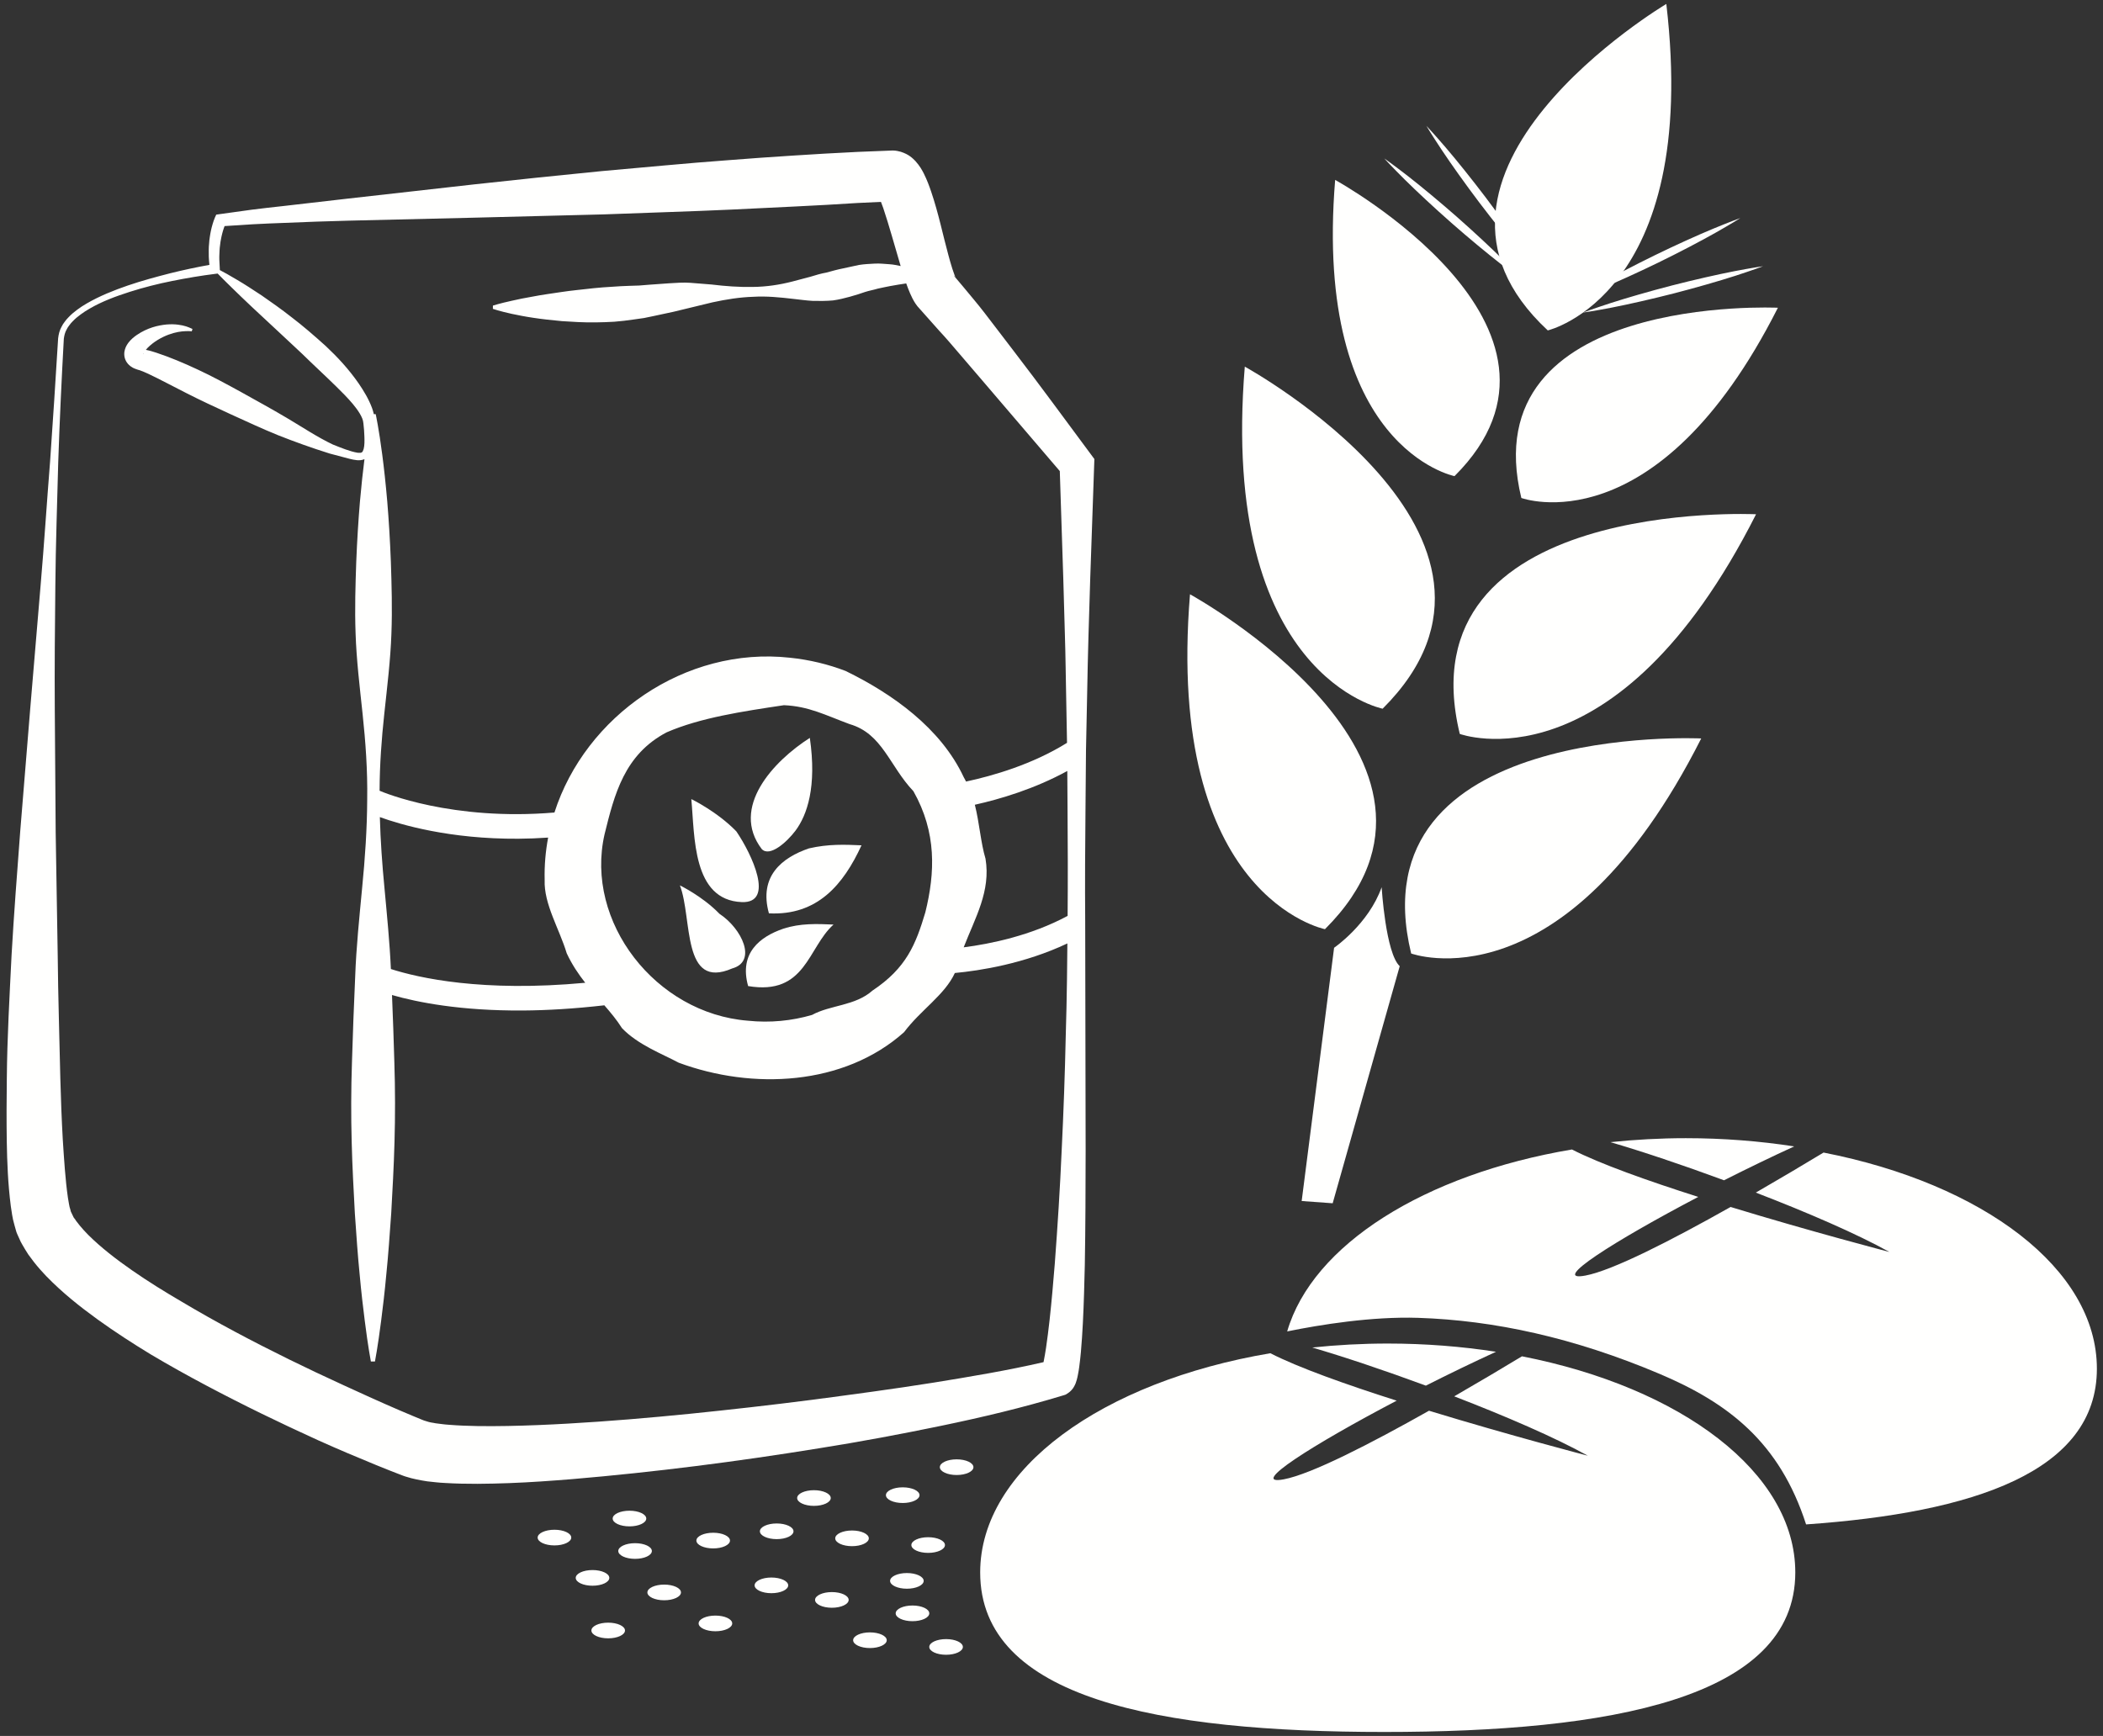 <?xml version="1.0" encoding="UTF-8"?>
<svg xmlns="http://www.w3.org/2000/svg" width="258" height="213" viewBox="0 0 258 213">
  <rect x="0" y="0" width="258" height="213" fill="#333333" stroke="none"/>
  <g fill="#FFFFFE" fill-rule="evenodd" transform="translate(.806 .485)">
    <path d="M185.913,165.932 C183.401,167.449 180.548,169.145 177.601,170.844 C183.908,173.274 190.001,175.907 193.991,178.129 C193.991,178.129 184.477,175.655 174.507,172.609 C167.257,176.696 160.046,180.397 156.694,181.025 C152.237,181.861 160.197,176.798 170.541,171.374 C164.361,169.406 158.469,167.313 155.043,165.554 C134.451,169.028 119.444,179.753 119.444,192.451 C119.444,207.962 141.405,212.025 169.018,212.025 C196.632,212.025 219.444,207.962 219.444,192.451 C219.444,180.181 205.433,169.757 185.913,165.932"></path>
    <path d="M174.12,169.531 C176.964,168.093 179.894,166.674 182.728,165.376 C178.497,164.722 174.046,164.366 169.444,164.366 C166.28,164.366 163.189,164.539 160.188,164.854 C164.109,166.004 169.07,167.666 174.12,169.531"></path>
    <path d="M222.913,140.932 C220.401,142.449 217.548,144.145 214.601,145.844 C220.908,148.274 227.001,150.907 230.991,153.129 C230.991,153.129 221.477,150.655 211.507,147.609 C204.257,151.696 197.046,155.397 193.694,156.025 C189.237,156.861 197.197,151.798 207.541,146.374 C201.361,144.406 195.469,142.313 192.043,140.554 C173.977,143.602 160.213,152.231 157.107,162.878 C161.163,162.053 167.493,161.027 173.184,161.213 C182.477,161.516 192.276,163.637 202.781,168.082 C211.237,171.659 217.527,176.49 220.768,186.558 C241.306,185.124 256.444,180.086 256.444,167.451 C256.444,155.181 242.433,144.757 222.913,140.932"></path>
    <path d="M210.702 144.334C213.546 142.896 216.476 141.476 219.31 140.177 215.079 139.525 210.628 139.168 206.026 139.168 202.862 139.168 199.771 139.341 196.77 139.656 200.691 140.806 205.652 142.468 210.702 144.334M16.802 42.972C16.783 42.981 16.8 42.917 16.83 42.847 16.83 42.921 16.814 42.972 16.802 42.972zM129.942 126.609C129.84 131.279 129.675 135.947 129.445 140.609 129.244 145.272 128.945 149.928 128.597 154.569 128.41 156.885 128.211 159.2 127.958 161.491 127.829 162.635 127.69 163.773 127.525 164.888 127.438 165.438 127.348 165.995 127.245 166.509 127.234 166.553 127.224 166.603 127.214 166.65 122.795 167.671 118.241 168.429 113.698 169.165 108.753 169.954 103.777 170.614 98.803 171.271 93.827 171.912 88.839 172.474 83.852 172.982 78.865 173.482 73.872 173.905 68.899 174.188 66.413 174.33 63.928 174.436 61.47 174.481 59.02 174.524 56.557 174.518 54.27 174.333 53.682 174.299 53.171 174.213 52.633 174.15 52.209 174.051 52.086 174.103 51.345 173.85L51.198 173.804 51.139 173.781 50.717 173.61 49.87 173.26 48.166 172.539C45.889 171.56 43.62 170.528 41.359 169.486 36.83 167.415 32.351 165.23 27.985 162.895 25.802 161.727 23.649 160.521 21.544 159.265 19.427 158.031 17.355 156.745 15.39 155.38 13.433 154.02 11.56 152.566 10.027 151.042 9.655 150.664 9.296 150.278 8.99 149.902L8.548 149.341C8.468 149.211 8.397 149.102 8.304 148.99 8.28 148.957 8.261 148.949 8.23 148.894L8.129 148.68 7.925 148.253 7.879 148.155 7.87 148.114 7.807 147.865C7.699 147.627 7.62 146.965 7.527 146.478 7.206 144.261 7.055 141.767 6.895 139.316 6.756 136.845 6.664 134.35 6.595 131.85 6.49 126.846 6.32 121.815 6.275 116.782L6.025 101.656 5.915 86.511C5.882 81.46 5.927 76.41 5.984 71.36 6.027 66.309 6.211 61.265 6.338 56.216 6.509 51.171 6.746 46.128 7.023 41.088 7.075 40.693 7.162 40.298 7.37 39.941 7.46 39.757 7.569 39.582 7.704 39.419 7.82 39.245 7.967 39.091 8.115 38.938 8.408 38.629 8.741 38.349 9.094 38.095 9.441 37.832 9.816 37.6 10.197 37.379 11.725 36.489 13.417 35.866 15.118 35.322 16.825 34.781 18.567 34.336 20.329 33.987 22.086 33.634 23.869 33.333 25.634 33.113L25.896 33.081C26.258 33.453 26.838 34.039 27.624 34.803 29.011 36.167 31.025 38.064 33.447 40.298 34.638 41.437 35.971 42.616 37.3 43.933 38.651 45.225 40.094 46.557 41.485 47.984 42.169 48.699 42.849 49.454 43.334 50.261 43.581 50.68 43.745 51.036 43.779 51.472 43.839 52.012 43.888 52.544 43.899 53.078 43.918 53.603 43.923 54.149 43.812 54.59 43.673 55.052 43.583 55.111 43.071 55.067 42.12 54.911 41.02 54.452 40.028 54.058 38.109 53.147 36.228 51.884 34.365 50.784 32.493 49.673 30.611 48.649 28.796 47.634 26.973 46.633 25.204 45.672 23.464 44.865 21.722 44.05 20.054 43.351 18.383 42.795 17.976 42.665 17.583 42.536 17.091 42.441 17.151 42.365 17.211 42.29 17.279 42.219 18.063 41.418 19.056 40.877 19.883 40.572 20.722 40.26 21.447 40.164 21.945 40.149 22.446 40.127 22.721 40.166 22.721 40.166L22.806 39.878C22.806 39.878 22.74 39.848 22.613 39.791 22.486 39.728 22.291 39.652 22.028 39.562 21.503 39.397 20.679 39.239 19.619 39.33 18.566 39.436 17.281 39.727 15.958 40.629 15.629 40.863 15.288 41.126 14.965 41.541 14.808 41.757 14.645 41.993 14.529 42.361 14.413 42.714 14.366 43.288 14.652 43.813 14.793 44.078 14.97 44.256 15.164 44.421 15.337 44.543 15.52 44.666 15.718 44.74 15.809 44.778 15.933 44.823 16.003 44.846L16.143 44.89 16.214 44.913 16.232 44.918 16.322 44.939 16.343 44.947 16.429 44.98C16.674 45.072 17.035 45.215 17.381 45.379 18.799 46.044 20.377 46.905 22.059 47.749 23.74 48.609 25.556 49.45 27.441 50.319 29.333 51.175 31.276 52.092 33.31 52.916 35.362 53.728 37.438 54.474 39.649 55.167L41.271 55.596C41.817 55.729 42.343 55.913 42.974 55.978 43.243 55.999 43.57 56.001 43.907 55.854 43.717 57.34 43.526 59.079 43.352 61.061 43.165 63.275 43.006 65.772 42.897 68.497 42.807 71.221 42.703 74.172 42.82 77.294 42.921 80.415 43.316 83.707 43.678 87.111 44.041 90.516 44.299 94.034 44.243 97.61 44.227 101.185 43.981 104.818 43.622 108.451 43.283 112.084 42.898 115.716 42.771 119.292 42.614 122.868 42.472 126.386 42.375 129.793 42.258 133.198 42.255 136.49 42.339 139.611 42.415 142.732 42.586 145.683 42.729 148.407 42.917 151.131 43.09 153.629 43.313 155.841 43.511 158.054 43.742 159.984 43.944 161.573 44.342 164.751 44.694 166.567 44.694 166.567L45.194 166.565C45.194 166.565 45.549 164.75 45.953 161.57 46.157 159.981 46.391 158.05 46.592 155.838 46.819 153.624 46.996 151.126 47.189 148.402 47.337 145.676 47.511 142.725 47.593 139.604 47.681 136.482 47.684 133.191 47.572 129.786 47.5 127.123 47.397 124.378 47.285 121.602 50.425 122.505 55.716 123.551 63.368 123.502 66.329 123.482 69.663 123.284 73.335 122.865 74.116 123.761 74.864 124.659 75.494 125.659 77.451 127.717 80.464 128.834 82.459 129.907 91.496 133.258 102.719 132.754 110.106 126.162 112.162 123.418 115.095 121.603 116.337 118.901 119.421 118.612 124.875 117.762 130.141 115.273L130.095 119.604C130.074 121.939 130.003 124.275 129.942 126.609zM73.363 101.876C74.571 96.993 75.779 92.109 80.978 89.371 85.123 87.575 90.245 86.809 95.368 86.042 98.418 86.173 100.414 87.247 103.426 88.363 107.456 89.524 108.319 93.51 111.255 96.597 114.114 101.656 113.922 106.585 112.714 111.467 111.544 115.366 110.412 118.278 106.23 121.059 104.119 122.943 101.069 122.812 98.817 124.045 96.336 124.77 93.672 125.039 90.943 124.754 79.638 123.864 70.907 112.629 73.363 101.876zM47.149 118.413C47.001 115.12 46.665 111.784 46.359 108.447 46.077 105.546 45.873 102.644 45.795 99.772 48.331 100.692 54.359 102.482 62.791 102.426 63.961 102.42 65.181 102.372 66.44 102.286 66.123 103.974 65.969 105.71 66.014 107.482 65.9 110.439 67.819 113.483 68.72 116.482 69.374 117.884 70.164 119.045 70.992 120.1 58.385 121.278 50.554 119.504 47.149 118.413zM26.199 29.547C26.229 29.309 26.251 29.07 26.308 28.839 26.361 28.608 26.392 28.37 26.462 28.146 26.53 27.921 26.581 27.688 26.666 27.475 26.694 27.402 26.721 27.328 26.748 27.255L30.227 27.032C31.5 26.95 32.827 26.92 34.125 26.861 36.734 26.754 39.34 26.65 41.953 26.591L57.629 26.217 73.302 25.819C78.522 25.613 83.745 25.472 88.961 25.229L96.761 24.85C99.315 24.735 101.867 24.579 104.42 24.42L107.272 24.286C107.367 24.523 107.463 24.783 107.554 25.045 108.282 27.214 108.946 29.663 109.688 32.159 109.263 32.074 108.809 31.964 108.316 31.936 107.766 31.904 107.174 31.827 106.549 31.857 105.924 31.895 105.259 31.913 104.572 32.025 103.937 32.162 103.276 32.306 102.591 32.454 101.927 32.583 101.23 32.782 100.558 32.963 99.923 33.074 99.282 33.267 98.607 33.474 97.879 33.667 97.135 33.863 96.378 34.063 94.84 34.457 93.214 34.706 91.555 34.721 89.898 34.756 88.202 34.632 86.487 34.424 85.62 34.355 84.753 34.285 83.889 34.216 83.026 34.149 82.132 34.229 81.26 34.276 80.438 34.336 79.623 34.393 78.817 34.451 78.411 34.484 78.007 34.517 77.607 34.549 77.223 34.561 76.843 34.573 76.465 34.585 75.708 34.599 74.984 34.655 74.249 34.703 73.502 34.741 72.772 34.802 72.062 34.873 70.645 35.04 69.287 35.157 68.042 35.349 66.794 35.539 65.644 35.689 64.625 35.891 63.606 36.06 62.715 36.251 61.98 36.418 60.51 36.737 59.666 37.012 59.666 37.012L59.661 37.412C59.661 37.412 60.502 37.703 61.982 38.025 62.722 38.182 63.622 38.363 64.657 38.514 65.693 38.673 66.861 38.799 68.139 38.918 69.421 39.003 70.802 39.093 72.277 39.071 73.014 39.06 73.77 39.039 74.542 38.992 75.323 38.934 76.146 38.832 76.963 38.713 77.372 38.655 77.785 38.596 78.201 38.537 78.595 38.455 78.992 38.373 79.391 38.291 80.195 38.118 81.009 37.943 81.83 37.767 83.406 37.386 85.007 36.998 86.608 36.61 88.261 36.253 89.934 35.982 91.594 35.931 93.251 35.83 94.891 35.999 96.507 36.187 97.323 36.272 98.106 36.393 98.921 36.434 99.754 36.447 100.589 36.452 101.391 36.377 102.137 36.273 102.802 36.101 103.465 35.922 103.808 35.82 104.145 35.721 104.475 35.623 104.755 35.529 105.029 35.438 105.298 35.347 105.841 35.172 106.388 35.082 106.899 34.926 107.415 34.795 107.921 34.726 108.395 34.616 109.124 34.482 109.775 34.377 110.373 34.291 110.387 34.328 110.397 34.363 110.411 34.4 110.534 34.747 110.673 35.108 110.839 35.496 110.923 35.692 111.022 35.903 111.133 36.124L111.332 36.487C111.35 36.524 111.439 36.665 111.51 36.769 111.585 36.879 111.663 36.986 111.744 37.091L114.432 40.112C115.223 40.956 116.082 41.967 116.928 42.958L119.47 45.924 129.212 57.318 129.642 70.561 129.841 77.568C129.917 79.904 129.936 82.241 129.986 84.577L130.098 90.661C125.841 93.313 120.994 94.707 117.709 95.41 117.616 95.237 117.539 95.057 117.432 94.889 114.612 88.844 108.664 84.64 102.941 81.843 100.797 81.021 98.506 80.465 96.105 80.216 83.236 78.801 71.008 87.379 67.214 99.21 54.659 100.271 46.295 96.769 45.762 96.538 45.772 93.331 46.006 90.171 46.338 87.108 46.704 83.702 47.105 80.409 47.212 77.288 47.332 74.166 47.234 71.215 47.148 68.491 47.043 65.767 46.888 63.27 46.704 61.057 46.514 58.843 46.301 56.914 46.092 55.326 45.684 52.148 45.287 50.332 45.287 50.332L45.056 50.332C44.996 50.064 44.92 49.803 44.836 49.573 44.412 48.443 43.823 47.488 43.213 46.586 41.976 44.796 40.565 43.293 39.153 41.969 37.715 40.674 36.34 39.483 35.003 38.468 33.687 37.428 32.424 36.552 31.308 35.775 30.173 35.024 29.178 34.378 28.334 33.882 27.363 33.298 26.623 32.895 26.163 32.654L26.156 32.435C26.14 31.95 26.09 31.466 26.099 30.984 26.121 30.503 26.121 30.02 26.199 29.547zM130.161 98.597C130.194 103.029 130.21 107.462 130.171 111.894 125.665 114.319 120.692 115.332 117.42 115.751 118.834 112.104 120.762 108.863 120.099 104.876 119.507 102.901 119.36 100.522 118.79 98.256 121.889 97.566 126.111 96.315 130.132 94.113L130.161 98.597zM132.973 55.19C129.853 50.984 126.769 46.766 123.576 42.605L121.186 39.48C120.39 38.44 119.619 37.41 118.685 36.293L117.327 34.658 116.298 33.44 116.211 33.338 116.169 33.288C116.118 33.237 116.523 33.638 116.342 33.458L116.323 33.435 116.242 33.342C116.236 33.333 116.201 33.297 116.217 33.31L116.273 33.362C116.311 33.399 116.344 33.439 116.374 33.48 116.401 33.516 116.441 33.591 116.423 33.554L116.391 33.485 116.283 33.22C116.199 33.004 116.111 32.753 116.026 32.482 115.852 31.94 115.686 31.349 115.525 30.744 114.855 28.3 114.35 25.738 113.429 23.024 113.189 22.33 112.944 21.637 112.527 20.802 112.315 20.394 112.071 19.915 111.488 19.264 111.161 18.946 110.744 18.471 109.698 18.136 109.563 18.097 109.426 18.065 109.288 18.04L109.082 18.007C108.942 17.997 109.105 17.995 108.716 17.982L108.594 17.986 108.35 17.996 104.428 18.152C101.765 18.287 99.101 18.425 96.44 18.607 93.786 18.772 91.211 18.961 88.594 19.165 83.379 19.541 78.175 20.063 72.966 20.514 67.762 21.032 62.559 21.563 57.359 22.139L41.761 23.896 33.961 24.794C32.654 24.947 31.374 25.068 30.047 25.249L26.084 25.799 25.723 25.85 25.563 26.2C25.488 26.367 25.452 26.486 25.4 26.625L25.274 27.022C25.185 27.285 25.137 27.55 25.071 27.814 25.005 28.077 24.979 28.344 24.932 28.609 24.881 28.874 24.868 29.141 24.846 29.407 24.785 29.94 24.806 30.471 24.808 31.002 24.817 31.341 24.851 31.678 24.886 32.014 23.277 32.305 21.693 32.643 20.113 33.035 18.35 33.487 16.591 33.959 14.864 34.55 13.14 35.144 11.434 35.823 9.832 36.751 9.433 36.984 9.038 37.231 8.666 37.516 8.289 37.791 7.927 38.097 7.6 38.445 7.434 38.617 7.271 38.792 7.133 38.995 6.982 39.183 6.853 39.391 6.743 39.614 6.499 40.045 6.379 40.546 6.324 41.046 6.01 46.087 5.697 51.126 5.337 56.164 4.934 61.199 4.615 66.239 4.181 71.275L2.909 86.387 1.675 101.513C1.294 106.56.906 111.61.615 116.67.369 121.73.072 126.797.03 131.892-.003 134.439-.014 136.994.025 139.569.071 142.161.165 144.715.519 147.504.651 148.257.679 148.862.966 149.828L1.153 150.493 1.201 150.657C1.252 150.784 1.124 150.491 1.32 150.962L1.345 151.015 1.443 151.231 1.638 151.662 1.736 151.879 1.906 152.187C2.148 152.61 2.405 153.04 2.666 153.44L3.373 154.385C3.852 154.996 4.346 155.545 4.848 156.075 6.861 158.148 8.98 159.822 11.133 161.384 13.288 162.94 15.485 164.356 17.704 165.707 19.937 167.035 22.194 168.288 24.466 169.496 29.011 171.911 33.618 174.142 38.277 176.258 40.61 177.309 42.967 178.303 45.346 179.278L47.143 180 48.052 180.353 48.512 180.529 48.627 180.574 48.919 180.676 48.976 180.692 49.203 180.758C49.657 180.92 50.789 181.154 51.608 181.273 52.324 181.349 53.063 181.445 53.736 181.471 56.487 181.637 59.08 181.583 61.675 181.49 64.264 181.395 66.821 181.208 69.372 181.003 79.563 180.141 89.633 178.846 99.667 177.219 104.685 176.424 109.682 175.49 114.669 174.456 119.659 173.421 124.616 172.249 129.583 170.742L129.895 170.646 130.114 170.516C130.333 170.386 130.544 170.208 130.713 170.006 130.939 169.721 130.843 169.827 130.895 169.756L131.012 169.551C131.084 169.419 131.164 169.234 131.168 169.208L131.289 168.831C131.363 168.584 131.381 168.449 131.425 168.252 131.515 167.869 131.537 167.588 131.593 167.254 131.682 166.615 131.743 166.013 131.801 165.403 131.909 164.197 131.981 163.006 132.044 161.822 132.164 159.453 132.224 157.1 132.28 154.749 132.363 150.05 132.374 145.362 132.382 140.678L132.328 112.581C132.29 107.907 132.319 103.232 132.366 98.556L132.426 91.544 132.57 84.53C132.625 82.192 132.651 79.854 132.731 77.515L132.945 70.5 133.454 55.837 132.973 55.19 132.973 55.19z"></path>
    <path d="M93.527 111.581C99.457 111.883 102.66 108.074 104.885 103.234 102.852 103.145 100.818 103.058 98.436 103.611 95.186 104.72 92.249 106.983 93.527 111.581M90.201 110.201C94.261 110.358 91.46 104.357 89.528 101.522 87.195 99.106 84.007 97.562 84.007 97.562 84.222 99.844 84.249 102.945 84.983 105.503 85.716 108.061 87.156 110.081 90.201 110.201M95.287 113.467C92.424 114.448 89.841 116.445 90.975 120.504 98.056 121.695 98.286 115.783 101.452 112.957 99.418 112.869 97.384 112.781 95.287 113.467"></path>
    <path d="M89.019 118.343C92.109 117.49 90.228 113.461 87.452 111.632 85.405 109.505 82.607 108.152 82.607 108.152 84.165 112.212 82.803 121.038 89.019 118.343M96.795 101.424C98.214 99.506 99.415 96.081 98.546 90.053 94.083 92.897 88.769 98.591 92.645 103.692 93.624 104.723 95.734 102.839 96.795 101.424M108.392 193.486C108.392 194.017 109.314 194.448 110.452 194.448 111.59 194.448 112.513 194.017 112.513 193.486 112.513 192.956 111.59 192.525 110.452 192.525 109.314 192.525 108.392 192.956 108.392 193.486M113.199 201.591C113.199 202.123 114.122 202.553 115.26 202.553 116.398 202.553 117.321 202.123 117.321 201.591 117.321 201.061 116.398 200.63 115.26 200.63 114.122 200.63 113.199 201.061 113.199 201.591M109.078 197.47C109.078 198.002 110.001 198.432 111.139 198.432 112.277 198.432 113.2 198.002 113.2 197.47 113.2 196.94 112.277 196.509 111.139 196.509 110.001 196.509 109.078 196.94 109.078 197.47M99.188 195.822C99.188 196.353 100.111 196.784 101.249 196.784 102.387 196.784 103.31 196.353 103.31 195.822 103.31 195.292 102.387 194.861 101.249 194.861 100.111 194.861 99.188 195.292 99.188 195.822M103.859 200.767C103.859 201.298 104.781 201.729 105.919 201.729 107.057 201.729 107.98 201.298 107.98 200.767 107.98 200.237 107.057 199.806 105.919 199.806 104.781 199.806 103.859 200.237 103.859 200.767M71.748 199.574C71.748 200.105 72.67 200.536 73.808 200.536 74.946 200.536 75.869 200.105 75.869 199.574 75.869 199.044 74.946 198.613 73.808 198.613 72.67 198.613 71.748 199.044 71.748 199.574M78.616 194.904C78.616 195.435 79.538 195.866 80.676 195.866 81.815 195.866 82.737 195.435 82.737 194.904 82.737 194.374 81.815 193.943 80.676 193.943 79.538 193.943 78.616 194.374 78.616 194.904M84.902 198.706C84.902 199.237 85.825 199.668 86.963 199.668 88.101 199.668 89.024 199.237 89.024 198.706 89.024 198.175 88.101 197.745 86.963 197.745 85.825 197.745 84.902 198.175 84.902 198.706M91.771 194.036C91.771 194.567 92.693 194.998 93.831 194.998 94.969 194.998 95.892 194.567 95.892 194.036 95.892 193.505 94.969 193.075 93.831 193.075 92.693 193.075 91.771 193.505 91.771 194.036M114.496 179.535C114.496 180.066 115.419 180.497 116.556 180.497 117.694 180.497 118.617 180.066 118.617 179.535 118.617 179.004 117.694 178.574 116.556 178.574 115.419 178.574 114.496 179.004 114.496 179.535M111.002 189.09C111.002 189.622 111.924 190.052 113.062 190.052 114.2 190.052 115.123 189.622 115.123 189.09 115.123 188.56 114.2 188.129 113.062 188.129 111.924 188.129 111.002 188.56 111.002 189.09M107.881 182.969C107.881 183.501 108.803 183.931 109.941 183.931 111.079 183.931 112.002 183.501 112.002 182.969 112.002 182.439 111.079 182.008 109.941 182.008 108.803 182.008 107.881 182.439 107.881 182.969M96.99 183.321C96.99 183.852 97.913 184.283 99.051 184.283 100.189 184.283 101.112 183.852 101.112 183.321 101.112 182.791 100.189 182.36 99.051 182.36 97.913 182.36 96.99 182.791 96.99 183.321M101.661 188.266C101.661 188.797 102.583 189.228 103.721 189.228 104.86 189.228 105.782 188.797 105.782 188.266 105.782 187.736 104.86 187.305 103.721 187.305 102.583 187.305 101.661 187.736 101.661 188.266M74.358 185.838C74.358 186.369 75.28 186.799 76.419 186.799 77.557 186.799 78.479 186.369 78.479 185.838 78.479 185.307 77.557 184.877 76.419 184.877 75.28 184.877 74.358 185.307 74.358 185.838M75.045 189.822C75.045 190.353 75.967 190.784 77.105 190.784 78.243 190.784 79.166 190.353 79.166 189.822 79.166 189.292 78.243 188.861 77.105 188.861 75.967 188.861 75.045 189.292 75.045 189.822M65.154 188.173C65.154 188.705 66.077 189.135 67.215 189.135 68.353 189.135 69.276 188.705 69.276 188.173 69.276 187.643 68.353 187.213 67.215 187.213 66.077 187.213 65.154 187.643 65.154 188.173M69.825 193.119C69.825 193.65 70.747 194.081 71.885 194.081 73.024 194.081 73.946 193.65 73.946 193.119 73.946 192.588 73.024 192.158 71.885 192.158 70.747 192.158 69.825 192.588 69.825 193.119M84.628 188.541C84.628 189.072 85.55 189.503 86.689 189.503 87.827 189.503 88.75 189.072 88.75 188.541 88.75 188.01 87.827 187.58 86.689 187.58 85.55 187.58 84.628 188.01 84.628 188.541M92.419 187.403C92.419 187.934 93.341 188.365 94.48 188.365 95.618 188.365 96.541 187.934 96.541 187.403 96.541 186.873 95.618 186.442 94.48 186.442 93.341 186.442 92.419 186.873 92.419 187.403M178.283 89.566C178.283 89.566 197.423 96.655 214.631 62.613 214.631 62.613 171.254 60.527 178.283 89.566"></path>
    <path d="M151.908 44.501C148.796 82.517 168.817 86.471 168.817 86.471 189.984 65.386 151.908 44.501 151.908 44.501M185.835 60.615C185.835 60.615 202.408 66.754 217.31 37.275 217.31 37.275 179.746 35.468 185.835 60.615"></path>
    <path d="M162.993 21.59C160.298 54.512 177.636 57.935 177.636 57.935 195.965 39.676 162.993 21.59 162.993 21.59M172.318 116.507C172.318 116.507 191.052 123.447 207.903 90.122 207.903 90.122 165.435 88.077 172.318 116.507"></path>
    <path d="M145.185 72.433C142.139 109.652 161.742 113.524 161.742 113.524 182.463 92.877 145.185 72.433 145.185 72.433M203.622 0C203.622 0 168.465 20.903 189.077 40.056 189.077 40.056 207.797 35.678 203.622 0M162.863 115.804C162.863 115.804 167.092 112.911 168.696 108.376 168.696 108.376 169.183 116.45 170.914 118.064L162.689 147.154 158.886 146.878 162.863 115.804"></path>
    <path d="M192.194 36.275C192.194 36.275 192.495 36.079 193.033 35.758 193.574 35.446 194.336 34.975 195.272 34.456 197.138 33.404 199.664 32.079 202.225 30.826 204.789 29.579 207.387 28.402 209.365 27.58 210.35 27.161 211.191 26.852 211.77 26.617 212.354 26.391 212.694 26.275 212.694 26.275 212.694 26.275 212.393 26.471 211.856 26.792 211.314 27.104 210.553 27.577 209.617 28.095 207.751 29.148 205.224 30.471 202.663 31.724 200.099 32.971 197.5 34.146 195.522 34.969 194.537 35.387 193.697 35.697 193.117 35.932 192.534 36.158 192.194 36.275 192.194 36.275M193.4 37.869C193.4 37.869 193.734 37.738 194.325 37.531 194.919 37.334 195.758 37.025 196.78 36.704 198.819 36.048 201.559 35.255 204.319 34.541 207.081 33.833 209.863 33.202 211.965 32.792 213.014 32.579 213.9 32.445 214.514 32.331 215.132 32.227 215.488 32.181 215.488 32.181 215.488 32.181 215.154 32.313 214.563 32.52 213.969 32.716 213.13 33.027 212.108 33.348 210.069 34.004 207.329 34.795 204.569 35.509 201.806 36.216 199.025 36.846 196.923 37.257 195.873 37.469 194.988 37.605 194.374 37.718 193.757 37.823 193.4 37.869 193.4 37.869M187.947 33.143C187.947 33.143 187.697 32.885 187.278 32.42 186.868 31.948 186.258 31.292 185.569 30.473 184.177 28.844 182.39 26.621 180.667 24.349 178.949 22.074 177.295 19.751 176.106 17.968 175.506 17.082 175.04 16.317 174.698 15.794 174.364 15.264 174.184 14.953 174.184 14.953 174.184 14.953 174.434 15.211 174.853 15.676 175.263 16.148 175.874 16.803 176.563 17.622 177.956 19.251 179.741 21.475 181.465 23.747 183.181 26.023 184.835 28.346 186.024 30.128 186.625 31.015 187.09 31.779 187.432 32.303 187.767 32.832 187.947 33.143 187.947 33.143M186.15 34.019C186.15 34.019 185.853 33.817 185.35 33.444 184.853 33.065 184.125 32.544 183.285 31.88 181.595 30.563 179.399 28.743 177.257 26.863 175.117 24.979 173.031 23.034 171.508 21.527 170.743 20.778 170.133 20.122 169.694 19.678 169.26 19.226 169.022 18.958 169.022 18.958 169.022 18.958 169.319 19.16 169.822 19.532 170.319 19.911 171.048 20.431 171.888 21.095 173.578 22.412 175.773 24.233 177.916 26.113 180.054 27.998 182.14 29.944 183.663 31.451 184.428 32.199 185.038 32.855 185.478 33.299 185.912 33.751 186.15 34.019 186.15 34.019"></path>
  </g>
</svg>
